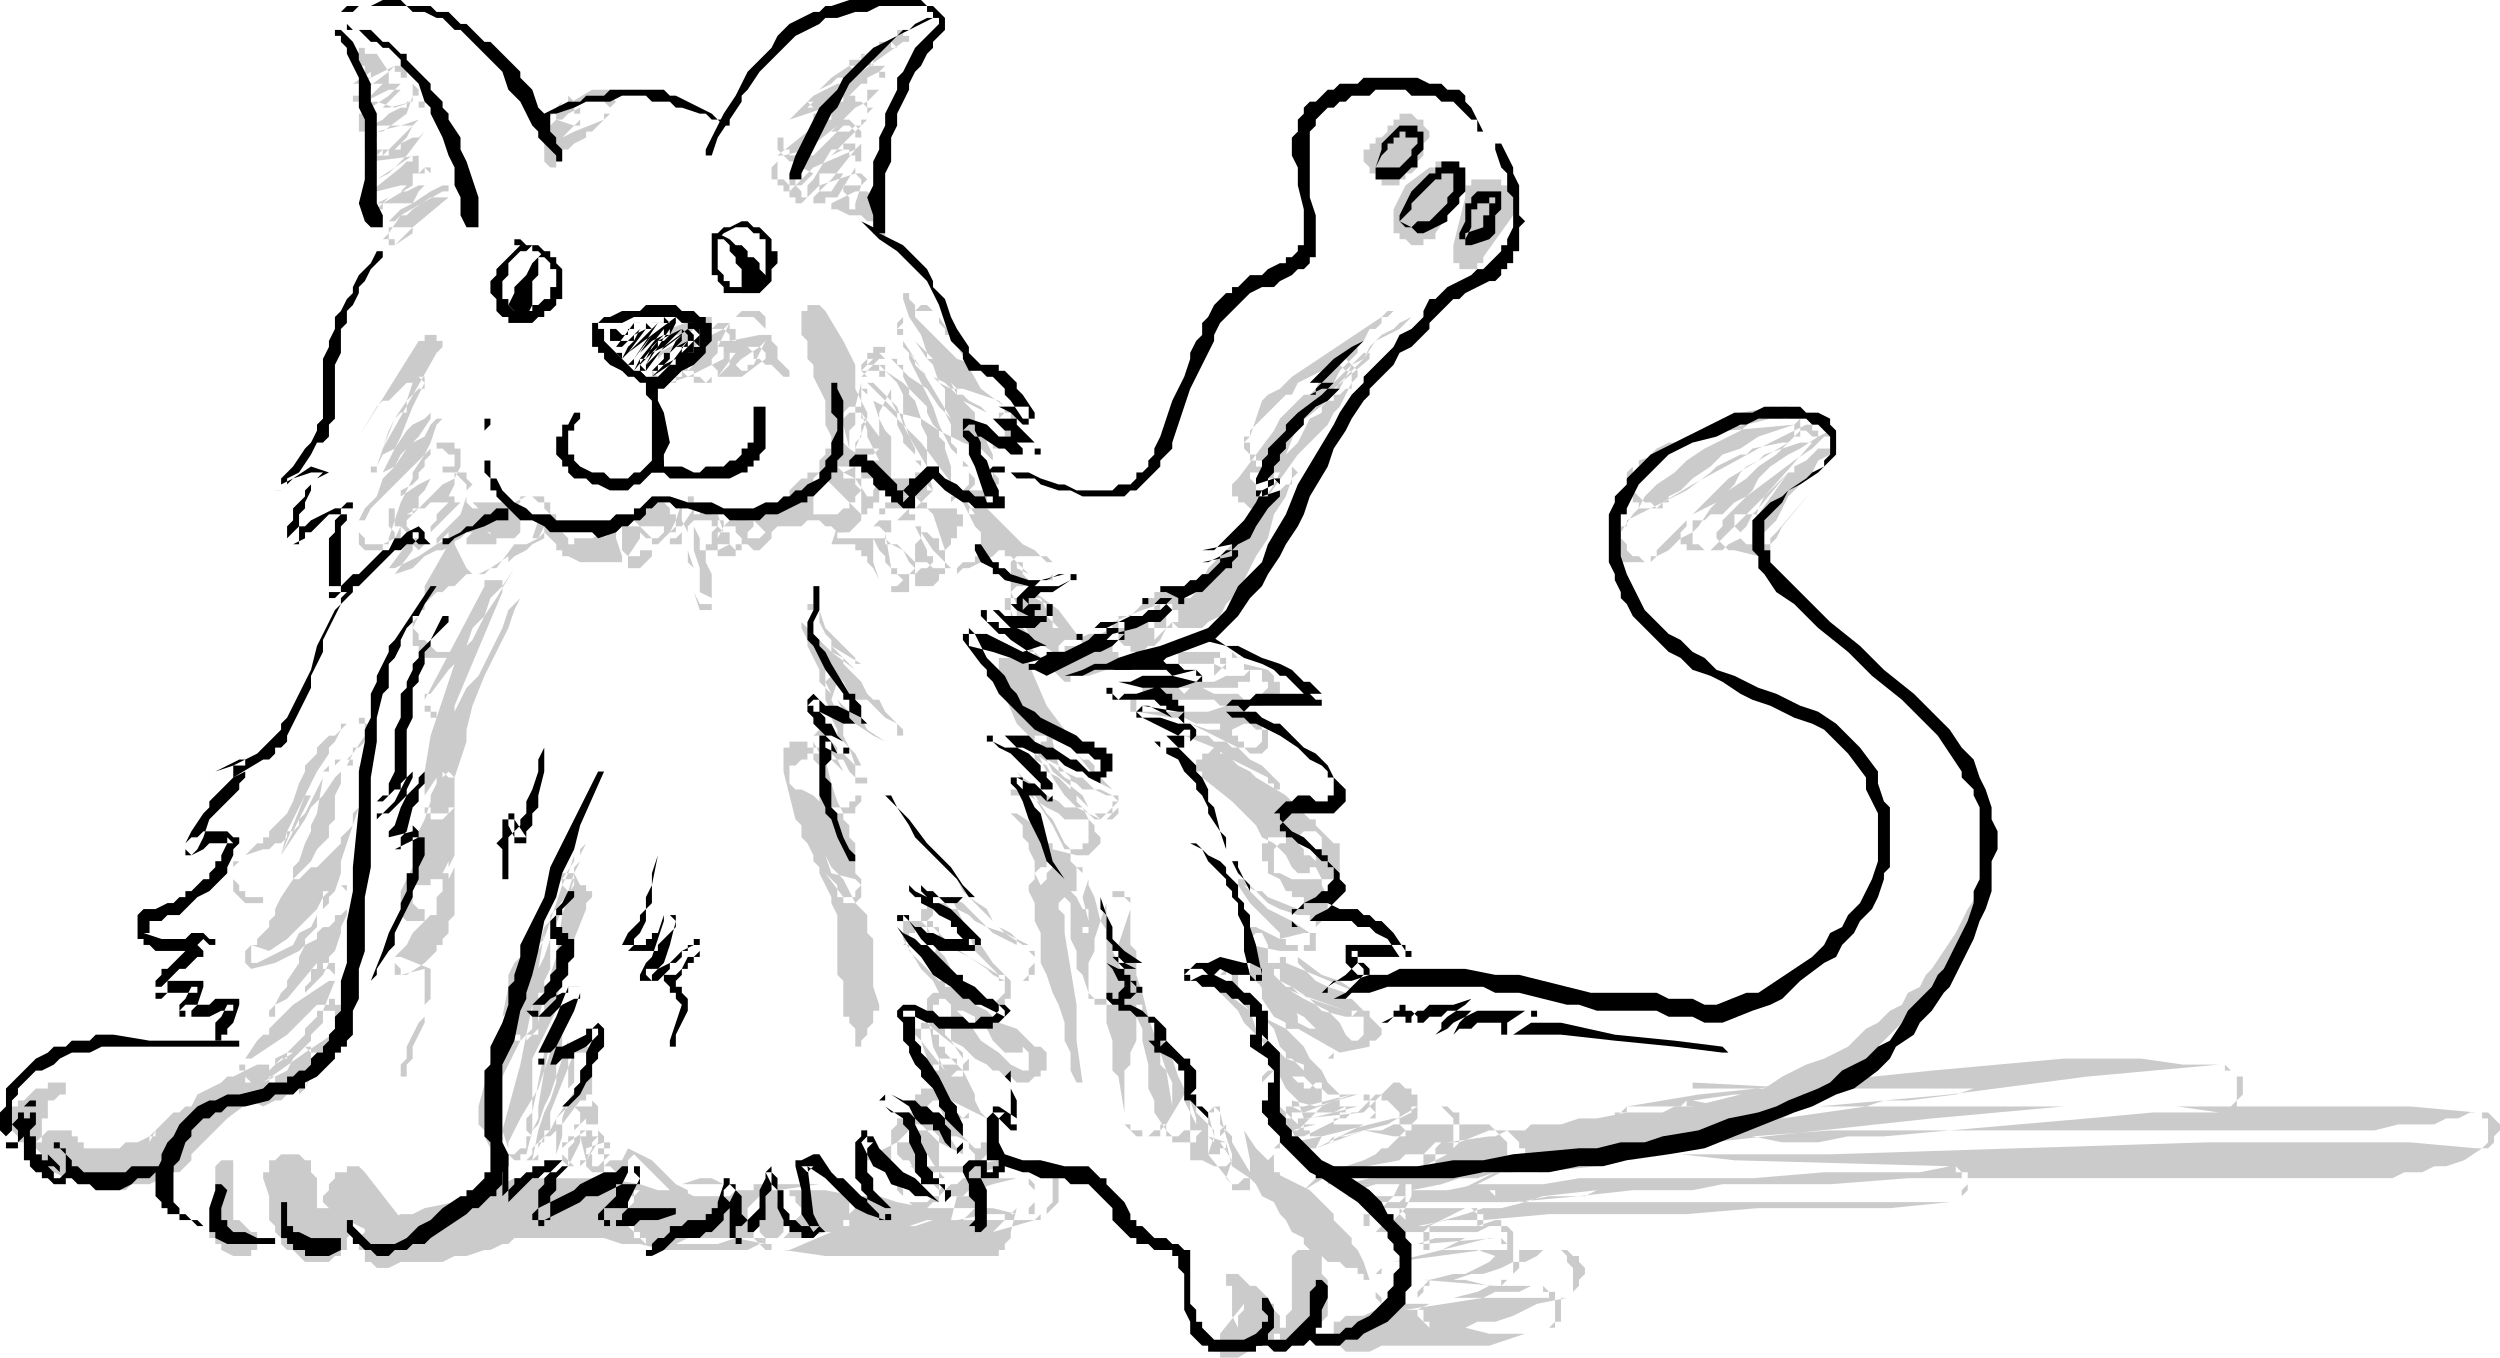 <svg xmlns="http://www.w3.org/2000/svg" width="267.52" height="145.28" fill-rule="evenodd" stroke-linecap="round" preserveAspectRatio="none" viewBox="0 0 418 227"><style>.brush1{fill:#000}.pen2{stroke:none}.brush2{fill:#cbcbcb}</style><path d="m151 7-7 5h-1v-1h-1l1-1h1V9h1l1-1h1l1-1h1l1 1v2h-1l-1 1-1 1-2 1v1h-1l-2 2h-1v1l-2 2-1 1-1-1h-1v-1l-1-1h1v-1l4-2h1l1-1 1-1v-1h1l1-1h1v1h1v1h1v1l-1 1v1l-1 1-1 1-2 1-1 1-1 1v1l-1 1-4 4h-4v-1h-1v-2h-1v-1l1-1 1-1 6-2h1l1-1h1l1-1h3v2h1l-1 1v1l-2 2-1 1-1 1v1l-2 1-5 5h-2l-1-1h-1v-4h1l4-1 5-4h1v-1h1l1 1 1 1v2l-1 1-4 5-3 3h-2v-1l-1-1v-1l-1-1v-1h1v-1l1 1 2 1 4-4 1-1h2v1h1v3h-1l-3 5h-2v-1h-1v-3h7l1 1-1 1-1 3v1h-1v-2l-1-1v-1h3v1h1l1 1v1l1 1v3l1 1v1h-1l-1-2v-1h-1l-1-1h-2l-2-1h-1v-1h-1v-2h1l2-3h2l1 1v2h-1l-4 2h-3v-1h-1v-2l1-1 3-5h3v1h1v1h1v1h-1v1l-6 2-2 2-1 1h-1v-1h-1v-5h1l2-2 4-4 1-1h2l1 1v1h1v2h-1l-7 3-3 3-1 1h-1v-1h-1v-1h-1v-2l1-1v-1l5-4 2-1 1-1 2-2 1-1 1-1h1v1h1l1 1v2h-1v1h-1l-1 1h-3l-4 4v1h-3l-1-1-1-1v-3l1-1 4-4 1-1 1-1 2-1 1-1h1l1-1 2-1h1v-1l1 1h1v2h1l-1 1v1h-2v1h-4l-2 3v1h-3v-2h-1l1-1v-1l1-1 1-1 1-1 3-2 1-1 2-1 1-1h1V7h2v1h1v2h-1l-1 1h-3l-1 1h-1l-1-1v-1h1l7-4V5h1v1h1v1h-1zM61 8v2-1h2l2 3v2h-1l-2 2v1h-2v-1h-1v-2h1l4-2 2-1h2v4h-1l-3 3h-2v-1l-1-1v-1h1v-1h7l1 1v1h-1l-1 3-4 3h-2v-1l-1-1v-2h1v-1h1l3 1 3-1h2v3h-1l-1 1-1 2-1 1-1 1h-1l-1 1v-1h-1v-1h-1v-2l1-1h8v1l-3 4-1 1-1 1-1 1-2 1h-1v-1h-1v-2h1l8-1v3h-1v2l-5 3h-2v-2h1l4-1h1l1-1 1-1 1-1h1v2l-1 1-1 1-1 2-2 1-1 1-1 1h-1v-1l-1-1h1v-1h5l3-2 2-1h1v2l-6 5-2 2-1 1v-1h-1v-2h4v1l-3 2h-1v-1h-1l1-1 2-3 7-4v-1 1h1v1h-3l-3 2-1 1h-1l-1 1h-3v-2l2-2 2-1 2-2 1-1h1v-1l1 1v1l-1 1h-1l-2 1h-1l-4 2v1h-1v-1h-1v-1l1-1 5-4 1-1h1v-1l-6 4h-2v-3h1l1-1 1-1h1l1-1 3-3h2v1l-1 1h-1l-2 1v1h-2v1h-2l-1-1h-1v-3h1v-1l2-1 1-1 2-1h1v-1h2v1h1v2h-1l-3 1-4 1v1h-1l-1-1h-1v-3h1v-1h1l3-2 2-2h2v3l-4 1h-4v-1h-1v-1l1-1 4-3 1-1v1h1v1h1v2h-3l-4 2h-2v-3l3-2v1h-1v1-3h-1v-1h-1v1h1V8h1zm32 11 1-2h1v-1l1 1h1v3l-1 1-2 2h-1v1h-1v-1h-1v-1h-1v-1l1-1 3-2 5-3h3v1l1 1-1 1v1l-1 1-1 1-1 1h-1v1l-2 1-1 1h-1v2h-1v1h-1l-1-1v-3l1-1v-2l1-1h1l1-1 2-1v-1l1-1h3v1l1 1v1h-1v1l-5 2-2 1h-4v-3h1l3-3h1l1 1v1h1v2h-1l-3-1v-1zm59 31 1 1v2l1 1 1 1 1 1 1 1 1 1 1 1 1 1 3 1 5 3h1v1l1 1v1l-1 1v1h-2v1h-1v-1h-1l-2-1-2-1-2-2-2-1-1-1h-1l-1-1-1-1v-1l-1-1-1-1v-1h-1v-3l1-1 1-1h1l1-1h1l1 1 1 1 2 3 5 9 4 3h1v1h1v4l-1 1-1 1h-4l-3-1-4-2-3-2-4-1-4-4-1-1v-3l1-1 1-1h1v-1h3v1h1v1l3 6 1 2 1 3 2 4 3 3v1l1 1v1l-1 1v1h-2l-1 1v-1h-2v-1h-1l-1-1v-1l-1-1v-1l-1-1v-2l-1-2-1-3v-4l-1-2-1-1-1-1v-1h-1v-3l1-1 1-1h1v-1h1v1h1l1 1 2 3 4 4 1 2 2 2 1 1v2l1 1 1 1v1l1 2v3l1 1v1h-1v2h-1v1h-3v-1h-1l-1-1-6-8-2-2-2-2-2-2-2-1-1-1v-1h-1v-2l1-1 1-1 1-1h3v1h1v2l1 2v1l1 1 1 3v1l1 2v9l-1 1h-3l-1-1-1-1-1-1v-1l-1-1v-1l-1-2-1-2v-1l-1-3v-6h1v-1h2v1h2v2l-2 4v6l-1 1h-1v1l-1-1h-1v-1h-1l-1-4v-1l1-1h2v1h1l-2 5v3h-3v-1h-1v-4l-1-2v-4l-2-4v-2l-1-1v-3l-1-1v-4h1v-1h2l1 1 3 5 1 2 1 2v4l2 4v1l-1 1v2l-1 1v3h-1v1h-2l-1-1v-1l1-2 1-5 1-1h2v1l3 4v2h-5v-3l1-1v-3l1-4v-2h1v-1h2v1h1v1h1v4l1 2v2l1 2v1l1 1 1 1v1h1v2h-1v1h-4v-7l-1-1-1-2-1-3-1-1-1-1v-4l1-1h1l1-1 1 1h1l1 1 2 2 3 2 2 3 2 2 7 7v4h-1v1h-5v-1h-1v-3l-1-3v-1l-1-1v-1l-1-1-1-2v-1l-1-1-1-1-1-1-1-1-3-2-1-1v-3l1-1 1-1h3l1 1 1 1 1 1v1h1v1l1 3 1 1v4l1 2v3l1 1v1l1 1v1h1v3l-1 1-1 1h-3v-1h-1l-1-4-3-5-1-2-1-3-4-4h-1v-1l-1-1 1-1v-2h1v-1h5v1h1l3 4h1l2 1 1 1h2l3 1 3 1 1 1v1h1v1l-1 1v2h-1v1h-1v1h-3v-1l-4-4-6-10-2-3h-1v-2l1-1v-1l1-1h4l1 1v1l1 1v1h1v1l1 1 1 1 1 1h1v1h1l1 1 1 1 2 1 1 1v1h1v1l-1 1v1h-1l-1 1h-1v-1h-1l-1-1-2-1-1-1h-1v-1l-1-1-1-1-1-1-1-1v-1l-1-1-1-3-2-3-1-3v-1h1v1zm-40 5 5-2h2v2l-1 1-1 2-1 2v1l-1 1h-1v1h-1v1h-2l-1-1-1-1v-2h1l1-1h1l1-1 2-1 1-1h1l1-1h1l1-1h2v1h1v4l-3 4h-1l-1 1-1-1h-1v-1h-1v-4h1l3-2 2-1 2-2 1-1h3l1 1v4l-1 2-1 2h-1v1h-1l-1-1h-1v-1h-1v-2h-1v-1h2l5-1h2v1l1 1v2l1 1 1 1v1h-1l-1-1-1-1h-1l-1-1h-1v-1l-1-1h2l1 1v1l-4 3h-4v-1l-1-1v-1l1-1v-1l1-2 1-2 1-1h3l1 1 1 1v2l-1 1-3 2-1 1h-1l-1 1-1 1h-1v1h-3v-1h-1l-1-1v-2l1-1v-1l3-3h3l1 1v1h1v2h-1v1h-1l-2 1-2 1-2 1-3 1h-2v-1h-1v-3h1v-1l2-1 2-1v-1h1l1-1 1-1h1v2h-6v-1z" class="pen2 brush2"/><path d="m145 83-2-3v-1h-1 1v-1h2v1h2v5h-1v1h-1v1h-1l-1-1-1-1-1-1-1-1-1-1-1-1v-1h1v-1h5v9l-1 1-1 1h-2l-1-1h-1l-1-1h-2l-1 1h-4l-1 1v1l-1 1-1 1h-1l-1-1h-1v1h-1v1h-3v-4h2v2l-2 1h-3v-2l-1-2v-1h4v1l-1 1v2h-1v3l1 2v6h-2l-1-3v-4l-1-3v-3l-1-2v-3h2v1l-2 3v3h-2v-2h1v-1h1-1l-1 1h-1l-1 1h-2l-1-1h-1v-1h5v1h1l-1 1-1 1h-1v2l-1 1-1 1h-2v-1h-1v-1l-1-3v-1l1-1h2v1h1v1l-2 3v1h-8l-2-1h-1v-1h-1v-1l-1-1-1-1v-1l-1 2h-1l1-3 1 1 1 1h2l1 1h1v1h1-2v-1h4l2-1h2-1l-1 1 2-3h3l1 1 2 2v2h-2v1h-2l-1-1v-4l1-1 1-1 1-1 1-1h3l1 1v1h1v2h1v1l-1 1h-1v-1l1-2 1-3h1v-1h1v9l1 3v4l2 1v1h-2l-1-2v-4l-1-1v-6l1-1v-1h1v-1h2v1h1l1 3-1-1h-1v-1h-1 3v1h2v1l1 1v1h-1v1l-1-1h-2v-1l1-2 1-1h1v-1h2v1h1l2 2-1 1h-2v-1l1-1v-1h1v-1h1l1-1h1v-1h1l1-1v-1l1-1 1-1h1v-1h4v-1h1l1 1 2 1v1l1 1-1 1v1h-1v1h-1l-1 1h-4v-6l1-1v-2l1-1v-1h1v-1h2l1 1 3 2 1 1 1 1v1h-6v-1h-1 1l2-1h1v-1h4v2l-2 3v1h-1zm-54 73-1 6h-1v-2l1-1 1-2 2-6 1-3 1-2 1-3v-1l1-1v-1h1v1l-1 2v1l-1 2v1l-1 3-1 3-1 7-1 3v2l-1 1-1 5v1l-1 1h-1v1h-1v-1h-2v-1h-1v-2l1-1v-1l1-3 2-4 2-5v-2l1-3 3-5h2l1 2h1v1h1v1l-1 1v1l-2 5v2l-1 1-1 2v2l-1 3v2l-1 2v3l-1 2-2 10-1 1v2l1 1h-1v2h-1l-1 1h-2l-1-1h-1v-6l1-2v-2l1-2 1-2 1-2 1-2 2-2v-5h1v-1h1l1 1h1v2l-1 2v3l-1 5-1 6v2l-1 2-1 4h-1v1h-1l-1-1v-1h-1 1v-1l2-4 3-5 2-6 2-5 1-1v14l-1 3v3l-1 3v1l-1 1v1l-1 1h-1l-1-1-1-1v-1l1-1v-1l1-1 1-1v-1h1v-3l4-10 1-1h2v11l-1 1v3h-1v1l-1 2-1 2h-1v1h-3l-1-1v-1h-1l1-1v-2h1v-1h1l1-1v-1h1l3-4h1v-1h1v1l1 1v5l-1 1v1l-1 2h-1v1h-1l-1-1-1-1v-2h1l3-2v-1h2v1l1 1v4h-2v-1h-1v-1l3-1h1v4h-1v-1h-1v-1h2v1h2l1-2 4 2 1 1 1 1 1 1 1 1 2 1v1h1v4h-1l-1-2-1-2-1-1-2-2-1-1-1-1-1-1-1-1-1 1v1l-1 1h-1l-1-1v-1l-1 1v1h-1v-1h-1v-1h1v-2h2v1l-2 2v1h-1l-1-1v-1l-1-4v-1h2v1h1v1l-2 3-1 1h-2l-1-1v-2l1-1v-1h1v-2h1v-2l-1-1h3v1l-3 3v2l-1 1v3h-1l-1 1h-1l-1-1h-1v-3l1-2 1-1 1-2 1-1 1-1v-3l1-1v-5h3v2l-6 9v8l-1 1-1 1h-1l-1-1-1-1v-1h1l1-5 1-3 1-2 1-3v-3l1-3v-4h1v3l-1 3-2 6-1 2-1 3-1 1v2l-1 1v1l-1 1h-2v-2l-1-3 3-11 2-10v-1h4v2l-2 4-1 2-1 2v14l-1 1v1l-1 1h-3v-1h-1v-1h-1l-1-2v-1l-1-1v-3l3-11 1-3 1-2 1-2 1-2 1-2 1-3 1-2 1-1v-2l1-1v-1l1-1 1-1 1-1v-1l-1-1v-1h2v1l-3 4v3l-1 1v6l-1 2v5l-1 1v3h-1l-1 1h-2v-1h-1v-1h-1v-2l1-5v-2l1-2 1-1v-2l2-3 2-3 3-5 2-3v-2l1-1v-1h1v1l-1 1v2l-1 1v1l-1 3-1 3-2 5-1 3-1 2h-1l2-7v1zm-39-23-5 10h-1 1l1-4 1-2 3-6 1-2 2-3v-1l1-1 1-2 1-1 1-1h1v1h1v3l-1 1h-1v1l-1 1v1l-1 1v2l-1 2v4l-1 1v2l-2 2-1 2-1 1-1 1-1 1h-1l-1 1-2 2h-4v-1h-1v-1l-1-1v-3h1v-1h1l3-1h1l1-1h1l1-1v-1h1l1-1v-1l1-1 1-2 1-2 1-2v-1h1v-1h1v-1h3v1h1l1 1v3l-2 6-2 6v2l-1 3-1 1v1l-1 1-1 1-1 2-2 1-1 2-2 1-4 2h-1v-3l3 1 3-2 1-1 2-2 1-1 1-1 1-2 1-1v-1h3v5l-1 2v1l-1 3-1 1v1l-1 2-1 1-1 1-1 1-1 1-1 1-1 1v1h-2v-2l2-1 5-6h3v3l-2 5v2l-1 1-1 1v1l-1 1-2 2-1 2-4 2h-2l-1-1v-1h-1v-1h1v-1h1l6-4 5-5h2v-1h1v1h1v1h1v2h-1l-1 4v1l-1 1-1 1v1l-2 1-1 2h-1v1h-3l-1-1-1-1v-3h1l3-2v-1h3v1h1v2l-1 1v1l-1 1-1 1-1 1h-1l-1 1h-1l-2 1-2-1-4 3-1 1-1 1-1 1-2 2-1 1v1l-1 1-1 1h-1l-1 1h-1l-2 1h-3l-1 1h-5l-1-1h-2l-1-1h-1l-2-1-1-1v-1H7v-1l-1-1v-1h1v-1l1-1h4v1h1v1h1v1h6l1-1h2l2-1 1-1v1h-1v1l1-2 1-1 1-1 1-1h1l1-1h1l1-2 2-1 2-1 1-1h1l4-2h3l1-1h1v-1h1v-1h2l1 1v1h1v1h-1v1l-1 3-1 1h-3v-1h-1v-2h-1v-1l1-1v-1l2-1 1-1 1-1 1-1v-1l1-1 1-1v-1h3v1h1v2l-6 4-7 5h-3v-4l2-3 1-1h1v-1l1-1 1-1h1v-1l1-1 1-1 1-1v-1l1-1v-2h1v-1h1v1h1l1 1v1h-1l-6 4-2 2h-2v-1l1-1 1-2 1-1v-1l2-3v-1l1-2v-1l2-2v-2l1-1v-3h1v-1h2l1 1v3l-1 1h-1v1l-1 1h-1l-1 1v1l-2 1-1 1-2 1-2 1-4 1-1-1v-2l1-1h1v-1l1-1 1-1v-1l1-1v-1l1-2 2-3v-2l1-1 1-3 1-2v-1l1-2 1-6v-1l1-1h1l1-1h1v1h2v1h1v3l-1 2v1l-1 1v2l-1 1-1 1v1l-1 1-1 1-1 1-1 1h-1l-1 1-1 1h-2l-1 1-2 2h-1v1h-3l-1-1-1-1v-4l1-1v-1h1l2-2h1v-1h1v-1l3-3 1-2 1-3 1-2v-1l1-1 1-1v-1l1-1 1-1h1l1-1v-1h1l1-1h2v1h1v2h-1l-2 3-1 2-2 2-2 3-2 2-1 2-2 3-2 3h-1 1l4-10h1v-1 1zm17-41-3 4h-1v-1h1l2-1 2-1 3-2 2-1h1v1l-2 1h-1l-2 1-2 2-3 1h-1v-1l3-4h1v1z" class="pen2 brush2"/><path d="m80 88 3 2v1h-5v-1l4-4 2-1 1-1h1l2-1h3v1h1v2h1v1h-1v2h-1v1l-2 1-1 1-2 1-1 1-1 1-2 2-3 5v2l-1 1v2h-1v1l-1 1h-3l-1-1-1-1h-1v-1l-1-1v-1l1-1v-1h1v-1l1-1 1-1h1l1-1h1l1-1 1-1h2l2-1 3-2v1l-1 1-1 1-1 1v1l-1 1v1l-1 2-1 2v1l-1 1v1l-1 1v1h-1l-1 1h-4v-1h-1v-1h-1v-3l1-2v-2l1-1v-2l4-7 2-1 1-1h1v-1h1l1-1 3-1 3-2v-1h2l1 1h1v1l1 1v2l-1 1-1 1-2 1h-2l-3 4h-1l-1 1h-2l-1-1-2-4h-1v-3h1v-1h4v1z" class="pen2 brush2"/><path d="m84 99-8 19v1h-1v1h-2v-1h-1v-1h-1v-2h1l3-4 1-1 1-2 2-2 1-2 1-2 2-3 3-5h1v-1l1 1h1v3l-2 2-1 2-1 3-1 2-3 6-2 5-1 4v2l-2 6v5h-1v1h-3v-1h-1v-2l2-3h1l1-1 1 1v13l-1 2v2l-1 2-1 3v1h-2v-1h-1l-1-1v-2h-1v-1h4v-1h2v-1h1v-4h1v11l-1 1v2l-1 1v1h-1v1l-2 2-3 2h-1v-1l-1-1v-1h1l5 2v5l-1 1v3l-2 4v2l-1 1v2h-1v-2l1-1v-2l1-2 1-2 1-1v-8l-4 1h-1v-3l2-2 1-2 1-1 2-2 1-1v-2l1-1v-3l1-2v-2h1v3l-2 4-1 3-1 1h-1v1h-3l-1-1v-4l1-2 1-2v-3l1-2v-1l1-2 1-3v-1l1-2v-1h1v-1l1 1h1v5l-1 1-1 1h-2v-1h-1v-7l1-6 1-3 1-3 1-3 1-3 1-2 1-1 1-3 2-2 1-3 2-2 2-3h1v-1l1 1h1v3l-4 4-1 3-1 2-2 4-1 2-2 2-1 2-1 2h-1v1h-3v-1h-1v-2l10-19v-1h3v2zm55 9 5 3v1h-1l-1-1-1-1-2-1-1-1-1-1-1-1-1-1-1-1v-2h3v2l1 2 1 1v1l2 2v1l1 1 2 2 1 2 1 1h1l1 2 2 2v3h-2l-3-2-1-2-2-1-1-1-1-1-1-1-1-2 1-1h1v1l-1 3 1 2v1l1 1v2l1 2 1 1 1 2 1 1v2h-1l-1-1-2-1-1-1-1-1h-1l-1-1-1-2v-1h2l1 1v2l1 1h1l1 2 1 1 1 1v3l-1 1v1h-4v-1h-1v-1h-1l-1-1-2-1h-1l-1-1v-3h1l1-1h1v-1h3v1l1 4 1 3 1 2v1l1 1v2l1 1v5l1 1v3l-1 1h-2v-1l-3-4-2-2v-1h2l1 2 2 2 1 2 1 2 1 1 1 1v3l1 1v8l1 3v1h-1v2l-1 1v1l-1 1v1h-1v-3l-1-1v-1h-1v-6l-1-1v-10l-1-2v-1l-1-2-1-2v-1l-1-1v-1h2l1 3 4 1 1 1-1 1v1h-3v-2l-1-1-1-1-1-1-1-1v-1l-1-2-1-1v-2l-1-1-1-4-1-4v-4h1v-1h3v1h2l1 1 1 1h1l1 2 2 1v1h1v2h-1v1h-1v1h-4v-1h-1v-6l-1-1v-4l1-1 1 1 2 2v1h1l1 1 1 1h1l1 1v1h-1v1-1h-1v-2l-1-3-2-2v-1l-1-2v-1l-1-2v-5h1l1 1 1 1 1 2 1 1h2l2 2 1 1 2 1 1 1v1h-1v1h-2l-2-1-3-2-2-2-1-2-2-2-1-1v-2l-1-2-1-2v-1l-1-2v-3h1v-1h1v1h1l1 3 1 1 1 1 1 1 1 1 1 1v1h1v1h-1l-4-3v-1zm31 50-4-2-2-2-3-3-2-1-1-1v-2h2l1 2 1 1 2 2 1 1 2 2 1 1 4 2v1h1v4h-1v1h-4l-2-1-1-1-3-2-3-2-3-2h-1v-2l1-1v-1h3l1 1 1 1 1 2 1 1 1 1 2 3 2 2 1 1v3h-1v1h-3l-6-3h-1v-1h-1l-1-1-1-1-1-1-1-1-1-1v-1h-1l1-1v-1h1v-1h4v1l-1 5 1 1 1 1 1 1 1 1 1 1 1 1 1 1 2 1 2 2 3 1 2 2 1 1h1l1 1v3h-1v1h-1l-1 1h-2l-1-1h-1l-1-1h-1l-1-1-2-1-2-2-2-1-1-1v-1l-1-1h-1v-1h-1v-1h1v-1h1v-1h1l1 1v6l2 3h1v2h-1v1h-2v-1h-1l-4-5v-2h2v1h1v2h1v1l1 1 1 1 2 2 1 1 1 1v3l-1 1h-1v1h-2v-1h-1l-1-1-2-3v-3h1v-1h4v1l1 2 1 2v1l1 2 1 1 1 1v5h-1l-1 1h-1v-1h-2l-2-1-2-1-1-1-2-2h-1v-1l1-1 1-1 1-1h3v3h1v2l1 1 1 1 1 1v2h1v3l-1 1v1h-1l-1 1h-3v-1h-1l-1-1h-1v-1h-1l-1-1-1-2h-1l-1-1v-2l1-1 1-1h4l1 1v7h1v2l-1 1v1h-1l-1 1h-2l-1-1-1-1-1-1v-2h-1v-3h-5v-1h2l2-1 2-1h3l1 1 1 1 2 3 1 1v1l-1 1v1h-1l-1 1h-3l-1-1v-1l-1-2v-1l-1-1v-6l1-1v-1h1v-1h4v1h1v1l1 1 2 1h1l2 1v1l1 1v2l-1 1v1h-1l-1 1h-1l-1 1h-1v-1h-1l-1-1-1-1v-3l-1-1v-9h1v-1h3v1h1l1 1 2 1 4 2v1h1v1l-1 1v1h-1v1h-1v1h-2v-1h-1l-2-3v-2l-1-2v-2l-1-2v-3h1v-1h3v1h1v1l3 3v3l-1 1h-1l-1 1-1-1h-1v-1h-1v-1l-1-1-1-2v-1l-1-3-1-3-1-1v-1h1v-1h1l1 1 5 4v1h1l-1 1v1h-1l-1 1v-1h-1l-2-4-1-6v-2l1-1h1l1 1 2 2h1l2 1v1h1l1 1 1 2 1 1 1 1h3v-1l1 1v3h-1l-2-1-2-2-3-2-2-3-1-1-1-1-1-1-1-1-1-1-1-2-1-1-1-1-3-5v-3h5v1l1 1 2 2 1 1 2 1 5 3h1v3l-1 1-1 1h-1l-1-1-3-3-2-2-1-2-1-1-1-2-1-2-1-1v-2h1v-1h3l1 1h1l2 1 1 1 2 1 3 1 3 2h1v1l1 1v1l-1 1v1l-1 1h-4v-1l-1-1-1-1-1-1-1-1-1-3-2-4-1-2-1-1v-2h2l2 3 3 2 1 2 1 1 2 1 1 1v1zM73 59l-9 16-1 1h-2l-1-1v-2l3-5 1-1h1l1-1 2-2h1v-1h2v1l-2 4-2 5-3 6h-1v-1l1-2 2-1 2-3 1-1 2-1 1-1 1-1h2v1l-1 1-1 1-1 3-1 2-2 3v1l-1 2-1 2-1 3-1 3v1h-4v-1l-1-1v-2h1l1-2 1-1 3-3 2-2 1-1 2-2 1-1h1v-1h3v1h1v3l-1 2v1l-1 2v1l-1 1-1 1v1l-1 1v1h-1l-1 1h-1v-1h-1l-1-1h-1v-4l1-1 3-2 2-1 1-1h1v-1h3v1h1v1l1 1-1 1v1l-1 3-1 1-1 1-2 2v1h-2l-1-1h-1v-1l-1-1v-2h1v-1h2l1-1h3v-1h1v1h3l1 1h-1l-1-1h-1 7l1 1h1v1h1v3l-1 1h-4v-1h-7l-1 1-1 1h-2l-1 1-1-1h-1v-1h-1v-2l1-1v-1l2-1v-2l1-1 1-2 1-1h3l1 1 1 1v3h-1l-2 2-1 1-1 1-1 1h-1l-1 1h-4v-1l-1-1v-3h1v-1l1-1v-1l2-1 1-1v-1l1-1v-1l1-1v-1h2l1 1h1v2h1v1h-1v1l-2 1-1 1-2 2-1 1-3 3-1 2-2 1v1h-3l-1-1v-4l1-2 1-1 1-1 1-3 2-2 2-3 2-2 2-3v-1l1-1h2v1l-1 1h-1l-1 1-1 2-2 1-2 2-1 2-2 1h-2v-1h1l1-3 1-3 1-2 2-3 1-3v-1h1l1 1v1h-1l-1 1-1 1v2h-1l-1 1-2 5-1 1h-2l-1-1v-2l10-16h1v-1h2v1h1v1l-1 1zm156 1-6 5v-1l1-2 1-1 2-2v-1l1-1 1-2h1l1-1v-1l1-1h1l1-1h2v2l-2 1-1 1-2 1-1 1-2 3-2 2-2 2-2 3-5 4-2 5v1h-5v-1h-1v-2h-1l1-1v-1l2-2 1-1 2-2 1-1h1l1-2 2-1 2-1 1-1h1l1-1h1l1 1 1 1v1l-1 1-2 4-1 1-1 2-2 2-3 3-5 7-1 1v-1h-1v-2l-1-1v-1h3v1h1v-1h1v-1h2l1 1-1 1-1 3-2 3-1 4-2 3-2 4-1 1-1 2-1 1-1 2-2 1-1 1h-4l-1-1h-1 1l1-1v1h-1l-1 1-1 2-1 1-1 1-1 1h-4v-1h-1v-1h-1v-3h1v-1l5-2 3-1h2v1h1v1l-1 1v1h-1l-1 1-1 1v1h-1l-1 1h-1l-1 1h-1l-1 1-2 1-3 1h-3v1h-1l-1-1-1-1v-3l-3-2-4-4v-3h1l1-1h2v1h1l1 2v1l1 1v1h1v1h1v1l-1 1v1h-2v1h-1l-1-1-1-1v-2l-1-2-1-1v-2l-1-2v-5l1-1h5l1 1v2l-1 1h-1l-2-1-1-1-1-1-1-1h-1v-1h-1l-1 1-2 1-2 1h-1l-1 1v-1h-1l-1-1-2-2-2-3-1-1v-3l1-1 1-1 1-1h4v1h1v1l2 4 1 1v4h-1v1h-2l-1 1h-4l-1-1h-2l-1-1-1-1-1-1h-1l-1-1v-1h1v-2h1l1-1 1-1h3l1 1 2 6v4h-1v1l-1 1h-4v-1h-1l-1-1h-1v-1l-1-1v-1l-1-1-1-2v-2h1v-1h6v1l1 1v1l-1 1v7h-1v1h-3v-1h-1l-1-1-1-2-1-1v-1h-1v-1h-1v-1h-4l1-3 1 1h-1v1h8v1h1l2 1 1 2 1 1-1 1v1h-1l-1 1h-2l-1-1-1-3v-6l1-1v-1h1v-1h4v1h1v2h1v1h1l1 1h1v3h-1v1l-1 1h-1l-1 1h-3v-1h-1l-1-6-1-1v-3h1v-1h1v-1h4l1 1h1v1h5v1h1v2h-1v2h-1v1l-1 1h-1v1h-2v-1l-2-4v-5h1v-1h5l1 1h1l2 3h-1v-1h3l1 1 1 1 2 2 1 1 1 1 2 1 1 1 1 1h1v3h-2l-4-2v-1h1v2l1 1v2l1 1 2 1 1 2v1l1 1v1h1v3h-1v1h-4v-1h-1v-1l-1-2-1-1-1-3h-1v-2h1v-1l1-1h2v1h1l4 3 3 4 2 3h-1l-1-1h-2v-1h2l2-1h2l2-1h2l1-1h2v-1l1-1h1v-1h1v1h1v3h-4 1v-1h1v4l-1 1v1h-1l-1-1h-1v-1h-1l-1-1v-4h2l1-1 1-1 1-1h1v-1h7l-1 1h-2v-1h2l1-1 1-1 1-2 1-1 1-1 3-3 2-3 2-3 2-3 1-2v-1h2v3h-1l-1 1-1 1v1l-1 1h-3l-1-1h-1v-1h-1v-2l1-1 6-8 1-2 1-1 2-2 1-1h1l1-1 1-2 1-1v-1h2l1 1h1v3h-1l-1 1h-1v1h-1l-1 1v1l-2 1-1 2-1 2-1 1-1 1v1h-1l-1 1h-3v-1h-1v-1l-1-1v-2h1l2-6 1-1 2-1 1-1 1-1 3-2 3-2 3-2 3-2 3-2h1l1-1 1-1h2v2l-2 2-2 1-2 1-1 1-1 2-2 1-1 2-1 2h-1v-1l5-5h1v1zm-14 101 12 5h1v3h-2v1-1h-1l-3-1-3-1-2-1-1-1h-2v-4h1v-1h2v1l2 2 1 1 2 1 3 1v1h1l1 1 1 1h1v1l1 1 1 1v1l-1 1h-1v1l-5 1-7-4h-2l-2-1-4-2-2-2v-1l-1-1h1v-2h1l1-1h1v1h1l2 5 1 1 1 1h1l1 1 2 1h1l1 1h1v1h1v3h-1v1h-1v1h-3v-1l-3-1-1-1-2-2-2-1-2-2-1-2-1-1-1-1-1-1v-3l1-1 1-1h2v1h1l3 5 1 2 2 2v1l1 1 2 2 1 2 2 2 1 2 2 2v2h1v1h-1v1h-1v1h-6l-1-1-1-1-1-1-2-1v-1h-1v-3l1-1h3l1 1h2l1 1 1 1h1l1 1h5l1 1h-1v1l-8 2-2 2h-1l-1-1v-3h1v-1l4 1 7-2h2v1h1v3h-1v1h-1l-8 4 1-2 1-1-1 1h-2v-1h-1v-1h-1v-1h1l10-1 4-4 1-1h1l1 1h1v1h1v4l-1 1v1h-1l-1 1-1 1-1 1h-1l-1 1-2 1-6 2-2 1-1 1-1 1h-2v-1h-1l-1-1v-1h-1v-4l1-1h2l5-1 12-3h1l2-1v-1h6l1 1h1v5l-1 1h-1v1l-6 3-9 3h-2l-1-1h-1l-1-1v-1l-1-1v-3h1v-1h1v-1h2l3-1h3l2-1h16l1 1h2l1 1 1 1v1h1v1l-1 1v1h-1v1h-2l-6 3h-3l-1-1h-1l-1-1v-1h-1v-3l1-1 1-1h2l7-1h1l2-1h3l1-1h5l3-1h3l5-1h6l2-1h3l4-1 4-1 4-1 3-2 4-2 3-1 4-2 3-3 2-1 1-1 1-1 2-1 1-2 2-1 1-2 1-1 2-3 2-3 1-2 1-2 2-3v-1 3l-1 2-2 4-2 3-2 4-2 3-3 3-3 3-3 3-3 3-3 3-3 2-2 1-2 1-4 2-4 1-2 1h-2l-4 1-5 1-6 1-5 1-6 1h-11l-1 1-6 3h-2l-1-1-1-1v-5l1-1h3l5-2h1l1 1 1 1v4h-1v1h-4l-1-1h-5l-2 1h-1l-4 1h-2l-3 1h-2l-1 1h-2v-1h-2v-1h-1v-5h1v-1l1-1h1l8-2 5-3h4l1 1 1 1v5h-1v1h-7l-1 1-11 2-5 3h-4v-1h-1v-1h-1v-3l1-1v-1h1v-1h1l1-1h2l4-2 2-1h1l1-1h1l1-1 1-1 1-1h1v1h1l1 1 1 1v2l1 1v1h-2l-5-1-8 3h-2l-1-1-1-2-1-1v-1h1v-1h2l8-3h2v1h1v1l1 1-1 1v1h-9l-4 1h-1v-1h-1v-3h4l8-2h1l1 1h-1v1h-2l-2 1h-5l-2-1h-2l-1-1h-1v-1h-1v-2l1-1 1-1h2l2 2h1v1h1l1-1h1v4l-1 1-1 1h-1l-1-3-2-2-1-2-1-2-2-4-1-2-1-3-4-3h-1v-3h1v-1h4v1l1 1 1 1v1l2 1 1 1 2 1 2 1 3 3h1v1h1v2l-1 1v1h-1v1h-3l-1-1-1-1h-1v-1l-1-1-1-3-1-1-1-1-4-4h-1v-3h1l1-1h1l1 1 3 1 5 3 2 1 1 1 4 1h3v3l-1 1h-1l-1-1-1-2-1-1-1-1-2-1-1-1-3-2-2-1h-1v-3h1v-1h3l4 3 3 1 3 2h1v3h-1l-1 1v-1h-1l-11-4h-1v-3h1v-1h1z" class="pen2 brush2"/><path d="m178 146 1 1v2l1 1 1 2h1v3h-1v1h-2v-1h-1v-10h3v1h1v2l1 2 1 4 2 3v2l1 2 1 3v2h-1v1h-5v-6l1-2v-2l2-6v-1h1v-1h2v1h1v8l1 1v4l1 3 1 4 1 3 1 3 1 3 1 6v3h-1l-1 1h-1l-1 1h-1v-1h-2v-1h-1v-9l1-1v-2l1-2v-6h2v1h1v2l1 1v1l1 2 1 2 1 3 1 2 1 2 1 3v2h-2l-1 1h-1l-1-1h-1v-1h1l3-5 1 1 1 1v1l1 1 1 1 1 1v2h1-1l-1-1 3 1v1h-1v1h-2l1-3-1-4h1v-1l1 1v2l1 1 1 1v1l3 5v1h-1l-1 1h-1l-1-1 1-3-2-3v-2l1-1h3v1l2 3 2 2 1 1v1l2 1 2 1 2 1 1 1 1 1 1 1 1 1v1l1 1 1 1 1 1v1l1 1 1 2 1 3h-1v-1h-1v-1h-2l-1-1h-2l-1-1h-2v-1l-1-1v-1l-2-1-1-2-1-1-1-2-2-1-1-2-1-1-3-2-1-4h-1v-1l1-1v-1h3v1l1 5v5h-3v-1l-4-5v-7l1-1h1v1l1 4 1 3v1l-1 1h-2l-2-1h-2v-10h-1l2 4v1h1l-1 1v1h-4v-1h-1v-1l-2-3v-2l-1-2v-4l-1-4v-2l-1-2v-1h1v-1h1v1h1v5l1 2v2l1 1 1 2v7h-1v1h-1v1h-4l-1-1-1-1v-2l-1-6-1-1v-5l-1-3v-21h3l1 1v1l-2 6v2l1 1v6h-1v1h-4v-1l-1-1-1-3-1-1v-3l-1-2v-6l-1-1v-4h1l1-1 1 1h1v1l-1 3 1 4v2h-3v-1h-1v-7l-1-1v-1h1zm110-75 12-2h1v1l-1 1-3 1-3 1-3 2-3 1-2 2-3 2-2 2-2 1v1h-1l-1 1-1-1h-1l-1-1-1-1v-4h1v-1l3-1 2-1 4-2 8-4 6-1h2l1 1 1 1v3h-1v1h-1l-5 3-5 3-2 2-2 2-2 2-2 2-2 2-2 2v1h-1v1h-1l-1-1h-1l-1-1v-1l-1-1v-2h1v-1l6-3 5-3 11-6 6-3 2-1h1v1h1v1h-1v1l-8 9-4 4-5 5h-1l-1-1h-1v-4h2l1-1h2l1-1 1-1 2-1 1-1 1-2 1-1 1-1 3-2 2-1 3-2 2-1 1 1v1l-1 2-2 1-1 2-2 2-2 2-2 4-2 2-2 2h-1l-1-1v-1l-1-1v-2h4l5-7h1v-1h2l1 1 1 1v1l-1 1-5 6-1 2-1 1h-1l-1 1v-1h-1v-2l1-4 5-6 1-1h2l1 1 1 1v1l-1 1-6 7-1 1v2h-1v1h-1l-4-1h-1l-1-1-1-1v-1l1-1v-1l1-1 1-1 1-1 1-1 4-3 4-3 3-2 2-2h2v2h-3l-2 2-2 1-4 4-1 1-1 2-1 1-1 2-1 1v1l-2 1-1 1h-6v-1h-1v-2l1-1v-1l1-1 2-1 2-1 2-2 3-2 2-2 3-2 2-2 2-2h1l1 1v1h-2l-6 2-1 1-2 1-1 1-1 2-2 2-2 2-2 3-1 1-2 1-1 1-1 1-2 1-1 1h-5l-1-1v-3l1-1 2-3 1-1 1-2 1-1 1-1 3-2 2-2 3-2 6-3 5-4h2l1 1v1h1v4h-2l-5 1-1 1h-1l-2 1-2 1-1 1-4 3-2 1-2 1v1h-4v-1h-1v-1h-1v-4l1-1h1l1-1 1-1 1-1 2-1h1l2-1 3-1 7-1 4-1h2l1-1h1l1 1h-1v1l-11 1h-1v-1zM39 196v8h1l1 1 1 1h1v3h-1v1h-3l-2-1v-1h-1v-1h-1v-5l1-3v-4l1-1h2v2zm14 1v5h1-2 4v1h1l1 1v1l1 1-1 1v2h-1v1h-1l-1 1h-4l-1-1-1-1h-1l-1-1v-1l-1-1v-1l-1-1v-4l-1-3v-1h1v-2h1l1-1h3l1 1h1v2l1 1z" class="pen2 brush2"/><path d="m61 196 7 9 1 1v1h-1v1h-2l-10-5h-1v-1l-1-1v-1l1-1v-1l1-1v-1h2v-1h2l1 1zm-51-13-1 1H8v3H7v3l-1 1v3H5v-1l-1-1v-1H3v-1l-1-1v-4h1v-1h1l1-1 1-1h2v-1h3v2h-1zm197 30 1 1 1 1h1l1 1 1 1v1h1v1l1 1v3h-1v1h-1l-5 3h-3v-1h-1v-1l1-1v-1l4-5v1l-1 1v2l-1-2v-5h-1v-2h2zm14-3v3l1 1v6l-1 1-1 1-1 1-1 1-1 1h-2v-1h-1v-2h1v-2l1-1v-9l1-1h3l1 1zm-23-101h8l2 2v1h1v2h-2v1h-8l-1 1-1-1h-2l-1-1v-4h1v-1h9v1h3l1 1 4 1 1 1v1h1v2h-1v1h-1l-1 1h-6l-3 1h-12v-3l1-1v1l5 1h7l1 1h3l1 1h1v1h1l1 1v1h1v3l-1 1h-2l-1-1h-2l-1-1h-2l-1-1h-4v-2h1l2 1 2 1 2 1 2 1 2 2 2 1 1 1 1 1 1 1v1h-1v-1h-1v-1l-2-1-2-1-2-1-3-2-5-2v-2h1l3 1h4l2-1h1l1 1h1v2l-1 1h-2v-1h-1v-1h-1v-1h-2v-1h-4l-2-1h-2l-6-1h-1v-3h1l1-1h4l5-1h3l2-1h3l1-1h2v2h1v1l-1 1v1h-3l-1-1h-4l-2-1h-6l-1-1v-4h1l1-1h10v1h-1v1l-1 1-1 1v-3h1v1h1v1l-2-1h-6v-2h1z" class="pen2 brush2"/><path d="m205 126 1 1 1 1 2 1 1 1 5 3 1 1 1 1 1 1 1 1h1v1l1 1 1 1 1 1h1v5h-1v1h-7l-2-1h-1v-4l1-1h1v-1h1l1 1 1 1v1h1l1 1v1l1 2v1l1 2v3l-1 1-1 1v-1h-1v-1h-2l-3-1-2-1-2-2-2-1h-1 1v-1 1l2 2 2 2 2 1 2 1 3 2h1v3h-6l-5-1v-1l1-1h1l1 2v3h1v2l2 2 1 1v1l1 3v2h-2v-1l-2-1-2-3v-2l-1-1-1-2v-1l-1-2v-4h2l4 2 4-1v-1 1h1v2h-1v1h-1v-1h-2v-1h-1v-1l-1-1-2-2-1-1-1-1-2-3v-1h1l2 2h1l1 1 5 2h1-1v-2h1v2h-1v-2h-1v-1h-1l-1-2-2-1v-2h-1v-3h1v-1h5l1-1h2l1 1v3h-1v2h-1v1h-2l-1-1-1-2-2-2-2-1-1-2-2-2-2-2-5-4v-1h-1v-2h1v-1h1l1-1h1v1h1zm-33-15 3 7 3 4v1l1 1v1l1 1 4 5 2 1v1h1v1l-1 1-1 1h-3v-1l-2-2-1-1v-2l-1-1h-1v-1l-2-1-1-1-1-1h1v-1h1v-1h1v1l1 4 1 1 2 1h1l1 1 1 1h1l2 1 1 1v2l-1 1h-2l-1-1h-1l-2-1h-2l-1-1-2-1-1-1-3-2-1-1v-2h1v-1h2v1l2 1 1 2 2 3 1 1 1 1h1l1 2 1 1v1l1 1v1l-1 1-1 1h-2l-4-1v-1h-1l-1-1-1-2-3-2h-1v-3h2v-1h1v1h1l2 3 1 1 1 2 1 2 1 1v2l1 1v4h-1v1h-1l-1 1v1l1 1v3l1 6 1 6v6l1 7h-1l-1-2v-3l-1-2v-3l-1-3-1-2-1-3-1-2v-5l-1-2v-3l-1-2v-1l1-1v-1l1-1h1v-1h1v1l-1 1v1l-1 1-1-2v-2l-1-2v-1l-1-1v-2l-1-1-1-1v-4h3v1l3 2 2 1 1 1h4v4h-1v1h-3l-2-4-2-3-2-3-2-3v-3h3l3 2 1 1 1 1 2 1 1 1h2l2 1h1v1h1v1l-1 1-1 1h-1l-2-1-1-1-1-1v-1l-1-1-1-1-1-1-2-1-2-4v-2h2l2 1 2 1 1 1 1 1h1l1 1v1l1 1 2 2v4h-1l-1 1h-1l-1-1v-1l-1-2-5-4-1-2-2-2-1-1v-1l-1-1-1-1-3-7v-4h2v-1h1v1h2v1zm66-87v2l-1 1v1l-1 1h-1v1h-1v1h-3v-1h-1v-1h-1v-1l-1-1v-2h1v-1h1v-1h1l1-1v-1h1v-1h1v-1h2l1 1h1v1l1 1v1l-1 1zm6 9-2 3-2 3v1h-2v1h-2l-1-1h-1v-1h-1v-4l2-4 4-3h1v-1h3l1 1 1 1v3l-1 1z" class="pen2 brush2"/><path d="m253 36-5 7v1h-1v1h-3v-1h-1v-3l2-8v-2h1v-1h5v1h1l1 1v1h1v2l-1 1zm30 145 19 1h41-13l-3 1-8 1h-4l-3 1-14 2-7 2-8 1h-1v-1h-1v-4h1v-1h1l5 1h16l11-1 11-1 23-3 11-1 11-1h1v1h2v5l-1 1-1 1h-1l-7-1h-19l-22 2-37 4-12 2h-2l-1-1-1-1v-4l1-1 1-1h131l11 1h2l1 1 1 1v1l-1 1v1l-1 1h-1l-3 2-3 1h-2l-2 1h-3l-2 1h-81l-13 1h-18l-5 1h-10l-9 1-11 1h-2l-1-1v-1h-1v-4l1-1 1-1h30l9 1 36 1h1l1 1h1v3l-1 1-1 1h-1l-10 1h-22l-12 1h-23l-11 1h-6l-5 1h-1l-1-1-1-1v-2l1-1 1-1 5-1 3-1h3l3-1h7l10-1h2v4h-2l-2 1h-6l-5 1h-24 5-6l-4-1h-1v-2h12v2l-1 2-1 1-1 1-1 1h-1l-1 1-1-1v-2l1-1h17v1h1v2h-1v1l-6 3h-2v-4h8l3-1h1v1h1l1 1v2h-1v1h-1l-2 2-2 1-2 1h-2l-4 1h-3v-1h-1v-4h1v-1h2l12-1h1l1 1h1v1h1v3l-1 1-1 1h-1v1h-2l-2 1-4 1h-2l-2 1-2 1h-5v-1h-1v-1l-1-1v-3h1v-1h1v-1h1l15-2h14l1 1h1v1l1 1v1l-1 1v1l-1 1h-1v1l-5 1-2 1-2 1-3 1h-3l-2 1h-6v-1h-1v-2h-1v-2l1-1v-1h1v-1h6l4 1h9l1 1h1v1h1v4h-1v1h-1l-1 1h-3l-3 1-3 1h-18l-2 1h-4l-1-1h-1v-4h1l1-1h3l2-1 4-1h5l2-1h7l2-1h4l2-1h2v1h1v1h1v4l-1 1-1 1h-9l-4-1h-6l-1-1-1-1v-4l1-1 1-1h4l3-1h2l3-1 2-1h2l2-1 1-1h3l1 1v1l1 1v4h-1v1h-14l-13 2h-3l-1-1-1-1v-4l1-1h1v-1h1l4-1 4-1 4-1 4-1h2v1h1v1h1v4l-1 1-1 1h-1l-12-1h-2v-1h-1v-4h1v-1h1l3-1h5l4-2h2v1h1v3h-1l-1 1-3-1h-9v-3l1-1 6-3h1l1 1v3h-17l-1-1h-1v-2h1l1-1h1l1-1 1-1 1-2h1v2h-11v-2h1l4-1h6-5l9-1h19l5-1h6v4h-2l-9 1-3 1-4 1h-3l-3 1-7 2h-2l-1-1v-1l-1-1v-1h1v-1l1-1h6l5-1h11l6-1h29l12-1h16l5-1h1v1h1v1h1v1l-1 1v1l-1 1h-76l-1-1-1-1v-4l1-1 1-1h2l10-1 10-1 9-1h11l13-1h91l4-1h6l2-1h2l2-1h2v1h1v4l-1 1h-1l-11-1h-34l-32 1-31 1h-34l-1-1h-1v-1h-1v-4h1v-1h2v-1l12-2 39-4 22-2h13l7 1h7l1 1h1v1h1v3l-1 1v1h-1l-1 1h-12l-11 1-23 2-11 1h-6l-5 1h-6l-5-1h-10l-2-1-1-1v-2l1-1 1-1h1l7-1h7l7-1h39-61 1v-1zm-133 21-7-2h15l2-1h3l3-1 4-1h2l1 1v3l-1 1v1h-7l-5 1h-5l-3 1h-3v-1h-2v-1l-1-1v-1l-1-1 1-1v-1l1-1v-1h2v-1h12l6-1h7l1 1h1v1l1 1v4l-1 1-1 1h-1l-1 1-7 2 1-1 1-1v-1h1l1-1-1 4v1l-1 1v1h-1v1h-29l-7-1h-3l-1-1-1-1v-1l-1-1v-3l1-1 1-1 1-1h2l7-1h3v1h1v1l1 1v3h-1v1l-1 1h-2l-4 1h-11l-3 1h-12l-1-1h-1v-1l-1-1v-5h1v-1h1l1-1h6l3-1h2l2 1h9v1h2v1h1v1l1 1v1l-1 1v2h-1l-1 1h-1l-1 1h-2l-2 1h-14l-4-1h-3l-3-1H86l-1 1h-1l-2 1h-1l-3 1h-2l-2 1h-7l-2 1h-2l-1-1h-1v-2h-1v-2l1-1v-1h1l1-1h2l2-1h2l2-1 5-1 2-1 2-1h1l2-1h1l2-1h15l6 1 3 1h4l2 1h6l1-1h3v-1h2l1 1h1v2h1v5l-1 1-1 1h-1l-5-1h-8l-2 1h-5v-1h-1v-1h-1v-2l-1-1v-1l1-1v-1l1-1 1-1h33v1h1v1h1v2l-1 1v2h-1l-1 1h-1l-7 3h-3v-1h-1v-1l-1-1v-5h1v-1l1-1h9l5 1h22-1v1l-1 1-1 1-1 1h-2l1-4v-2h1v-1h1v-1h2l7-2h2v1h1l1 1 1 1v4l-1 1v1h-1v1h-18l-3 1h-4v-1h-2v-1l-1-1v-1l-1-1 1-1v-1l1-1v-1h2v-1h3l3 1h7l3 1h7v1l1 1v4h-3l-4-1h-11l-5-1-3-1h-4l7 2h1-1v1-1z" class="pen2 brush2"/><path d="M56 2h1l1-1h4l2-1h3l1 1h4l1 1h2l1 1 1 1h1l1 1 1 1 1 1h1l1 1 1 1 1 1 1 1 1 1v1l1 1 1 1 1 3 2 2v2l1 1v1l1 1v2h-1v-1l-1-1-1-1-1-1v-1l-1-1-2-4-2-2-1-3-2-2-1-1-1-1-1-1-1-1-1-1h-1l-1-1-1-1h-1l-2-1h-2l-1-1h-8l-1 1h-4 1z" class="pen2 brush1"/><path d="m58 4 1 1h3l1 1 1 1h1l1 1 1 1h1v1l2 2 1 1 1 1v1l1 1 1 1v1l1 1v1l2 3v2l1 2 1 3 1 3v5h-2l-1-2v-3l-1-2v-3l-1-2-1-3-1-2-1-2v-1l-1-1-1-3-1-1-1-1-1-1v-1l-1-1-1-1h-1l-1-1h-1l-1-1-1-1h-2V4zm-1 1 1 1 1 1 1 2v1l1 2 1 2v3l1 2v15l1 2v2h-2l-1-1-1-3 1-4V20l-1-2v-5l-1-2-1-2V8l-1-1V6h-1V5h1zm61 20 3-6 2-3 1-2 1-2 1-1 1-1 1-1 1-1 1-2 1-1 1-1 2-1 2-1h1l1-1h1l3-1h12l1 1h1l1 1 1 1v2l-1 1-1 1v1l-1 1-1 2-1 1-1 2v1l-1 2-1 2v2l-1 2v4l-1 2v10h-2v-3l-1-3 1-2v-4l1-2v-2l1-2v-2l1-2 1-2v-2l1-1 1-2 1-2 1-1 1-1 2-2V3h-1V2h-1V1h-8l-2 1h-2l-3 1h-2l-1 1-2 1-2 1-1 1-1 1-1 1-1 1-1 1-1 1-2 3-1 1v1l-2 3-2 3-1 3h-1v-1z" class="pen2 brush1"/><path d="m156 3-2 1-2 1-2 1-1 1-2 2-1 1-1 1-2 2-1 1-1 2-1 2-1 1-2 4-2 4-1 2v1h-2v-1l1-3 1-2 1-2 1-2 1-2 1-1 2-2 1-2 1-1 1-1 2-2 1-1 2-1 2-1 1-1h1l1-1 2-1h1zM91 19l2-1 2-1h2l1-1h3l1-1h9l1 1h1l2 1 2 1 2 1 1 1h2v1h-1l-1-1h-1l-1-1h-1l-3-1h-1l-1-1h-3l-1-1h-4l-2 1h-4l-2 1-3 1h-1v1h-1v-1zm10 34h1l2-1h3l1-1h5l1 1h2l1 1h1v1h1v3l-1 1v1l-1 1-1 1-2 1-2 2-1 1h-2l-1-1h-1l-1-1h-1l-1-1-2-1-1-1v-1h-1v-1h-1v-4h1v1h1v2l1 1 1 1 1 1 1 1 1 1h1l1 1h2l1-1 1-1h1v-1l2-1h1v-1h1v-3h-1v-1h-2l-1-1h-7l-2 1h-3v1-1h-1l1-1z" class="pen2 brush1"/><path d="M110 65v2l1 2 1 5-1 2v3h-2V67l-1-1v-2h2v1z" class="pen2 brush1"/><path d="m97 70-1 1v1h-1v4h1v1l1 1 2 1h2l1 1h3l1-1h1l1-1 1-1h2v1h3l2 1h1l1-1h3l1-1h1l1-1v-1h1v-1h1v-6h2v7l-1 1v1h-1v1h-1v1h-1l-2 1h-10l-1-1h-1l-1-1h1v1h-1l-1 1-1 1h-1l-1 1h-3l-2-1h-1l-1-1h-2l-1-1v-1h-1v-1l-1-1v-3h1v-2h1l1-2h1v1zm-8-29-1 1h-1l-1 1-1 1v2l-1 1v3h1v1l1 1h3v-1h1l1-1h1v-2h1v-3h-1v-1l-1-1-1-1h-1v-1h-3v-1h1l1 1h2l1 1h1v1h1v1l1 1v5h-1v1l-1 1h-1v1h-1l-1 1h-4v-1h-1l-1-1v-2l-1-1v-2l1-1v-1l1-1 1-1 1-1 1-1h2z" class="pen2 brush1"/><path d="M91 42v1h-1v3l-1 1v4l-1 2h-1l-1-1-1-1 1-2v-1l1-1 1-1 1-2 2-2v-1 1zm30 6-1-1v-1h-1v-7h1l1-1h1l2-1h1l1 1h1l1 1 1 1v2h1v2l-1 1v2l-1 1-1 1h-6v-1h5l1-1 1-1v-6h-1v-1h-1l-1-1h-2l-2 1-1 1v5l1 1v1h1v1h-1z" class="pen2 brush1"/><path d="m120 39 2 1 1 1h1l1 1v1h1l1 1v1l1 1v2h-1v1h-3v-4l-1-1v-1l-1-1v-1l-1-1h-1v-1zM82 70v1l-1 1v5h1v3h1l1 2 1 1 1 1 2 1 1 1h3l1 1h9l1-1h3v-1h1l1-1 1-1h3l3 1h4l2 1h5l2-1h2l1-1h1l1-1h1l1-1 2-1v-1l1-1v-1l1-1v-2l1-2v-2l-1-1v-5h1v1l1 2v9l-1 1v2h-1v1l-1 1-1 1-1 1h-1v1h-1l-2 1-2 1h-2l-1 1h-5l-1-1h-3l-3-1h-2l-1-1h-2l-1 1h-1v1l-1 1h-1l-1 1h-1l-1 1-3 1-1-1h-7l-1-1-2-1h-2l-1-1-1-1-1-1-1-1v-1h-1v-2l-1-1v-9h1z" class="pen2 brush1"/><path d="m64 43-1 1-1 1-1 2-1 1v1l-1 2-1 1v2l-1 1v4l-1 2v9l-1 1v2l-1 1h-1l-1 2-2 3-2 1v1l-1 1h-1v-1h1l2-1 3-2 3 1-2 1-1 1v1l-1 2v1l-1 1v5h-2v-1l1-1 1-1h1l1-1 2-1 2-1h1l1-1h1v1l-1 1v1l-1 1v11h-2v-1h2l1-1 1-1h1l1-1 1-1 1-1 1-1h1l1-2h1l1-1 2-1 1 1v1l1 1h2v-1h1l2-1 1-1h1l2-2h1l1-1h2v2h-2l-2 1-3 1-2 1-1 1h-5l-1-1v-1h1v1l-1 1h-1l-1 1h-1l-1 1-1 1-1 1-1 1-1 1-1 1h-1l-1 1h-1l-1 1h-1V90l1-1v-2l1-1v-1h1v-1 1h1l-1 1h-3l-1 1-1 1-1 1h-1v1l-2 1h-1v-3l1-1v-2l1-1 1-1v-1l1-1 1-1 1-1h-2l-3 1-2 2h-1v-1h1v-1l2-2 2-3 1-1 1-2v-1l1-1V60l1-2v-1l1-2v-2l1-1 1-2 1-1v-1l1-2 1-1 1-1 1-2h1v1zm80-6 2 1 1 1 2 1 2 1 1 1 1 1 1 1 1 1 1 2v1l1 1 1 1 1 3 1 2 2 3v1l1 1 1 1h3v1h1l1 1 1 1v1l1 1 2 3v1h-1v1h-1l-1-1h-4l-1-1v-1h2l2 1 1 1v1l1 1 1 1 1 1v1h1v1h-5l-1-1h-1l-3-2h-1l-1-1h-1l1-1h1v1l1 2v2l1 1 1 3 1 2v1h1v2h-5l-1-1h-1l-3-2-1-1-1-1h-1 1l-1 1-1 1-1 1v2h-2l-1-1h-1v-1h-1v-1h-1l-1-1v-1l-1-1h-1v-1h-2v-1l1-1h2v1h1l1 1 1 1 1 1 1 1v1h1l1 1-1 1v-2l1-1v-1h1l1-1 1-1h2v1l1 1 2 1 1 1h1l1 1h3v1h-1l-1-3-1-3-1-2v-2l-1-1v-3h1l3 1 2 2h2l1 1h3v2h-2v-1l-1-1-1-1v-1h-1l-1-1-1-1-1-1v-1h7v2h-1l-2-3-1-1v-1l-1-1-1-1h-1l-1-1h-2l-1-2v-1l-1-1-1-1-1-3-1-3-1-2-1-2-1-1-1-1-1-1-1-1-1-1-3-2-3-3zm-41 18 1 1h1v-1h1v-1h1v-1h1v2l-3 4v1h-1v-1h-1v-1h1l3-3h1v-1l1 1v1l-2 3-2 2h-2v-1l1-1 1-1 1-1 3-3h2v1l-4 5-1 2h-2v-1h-1 1v-1l4-4 2-2h1v-1l1 1v1l-4 6v1h-2v-2l3-4 4-3h2v2l-2 2-1 2v1l-1 1h-1l-1 1h-2v-1l1-1 1-2 1-1 1-1h1l2-1h1l1 1v1h-1l-3 4-3 2h-1l-1-1v-1h1l1-2 2-1 2-2 1-1h1v-1h2v3h-1v2h-1v1l-1 1-1 1-2 1v1h-1l-1-1v-2l2-1 1-1 1-1 2-1h2v2l-1 1-1 1-2 1h-1v1-1l1-1v-1l1-1v-1l1-1h1l1 1v1h-1l-1 1-1 1-3 2v1h-1l-1-1v-2l2-1 1-1 1-1 1-1v-1l1-1h1l1 1-1 1-1 1-1 1-1 1-2 1-2 2h-2v-2h1l2-2 4-3v-1l1 1v2h-2l-1 1h-1v1l-1 1v1h-2l-1-1v-1h1l1-1 1-1v-1h1l1-1 1-2v-1h2v2l-4 3-3 4h-2v-1h-1l1-1 4-6h2v2l-2 1-4 5h-2l-1-1h1v-1l1-2 4-4h2v2l-2 1-1 1-3 3h-2v-1l1-1 2-2 1-2h2v1l-4 3v1h-1l-1-1v-1l3-4h1v-1h1v2l-2 1v1h-4v-2h1z" class="pen2 brush1"/><path d="m165 79 1-1h2v1h4l2 1 3 1h1l2 1h6l1-1h2l1-1v-1h1l1-1v-1l1-1v-1l1-2 1-3 1-3 2-4 1-3v-1l1-2 1-1v-2l1-1 1-2 1-1 1-1h1v-1h1l1-1 1-1h2l1-1 2-1h1v-1h1l1-1v-1h1v-6l-1-4v-3l-1-2v-3l1-1v-2l1-1v-1l1-1h1l1-1 1-1h1l1-1h3l1-1h9l2 1h2l1 1h2l1 1v1l1 1 1 2 1 2v1-1h-1v-2h-1l-2-2-1-1h-2l-1-1h-4l-1-1h-5l-1 1h-3l-1 1h-1l-1 1h-1l-1 1-1 1v1l-1 1v11l1 3v7h-1v1l-1 1h-1l-1 1-2 1-1 1h-2l-2 1-1 1-1 1-1 1-1 1-1 1-1 2v1l-1 2-1 2-1 2-1 2-1 3-2 6v1l-1 1-1 1v1l-1 1-1 1-1 1-1 1h-1l-1 1h-7l-2-1h-2l-3-1-1-1h-3l-1-1h-5 1z" class="pen2 brush1"/><path d="m230 28 1-3v-1l1-1 1-1 1-1h3v1h1v3l-1 1v2h-1l-1 1-1 1h-4v-2h4l1-1 1-1v-1l1-1v-1h-2v-1h-1v1h-1v1h-1v1l-1 1-1 2zm4 8 1-2 1-2 1-1 1-1 1-1h1v-1h1v-1h3v1h1v4l-1 1v1l-1 1-1 1v1l-2 1-2 1h-1l-1-1h-1l-1-1 2 1 1-1h2l1-1 1-1 1-1v-1l1-1v-3h-2v1h-1l-1 1-1 1-1 1-1 1v1l-2 2v-1zm10 3 1-2v-3h1v-1l1-1h4v3l-1 1v3l-1 1-3 1h-1v-2l3-1v-2h1v-3h1v1h-3v1h-1v3l-1 2h-1v-1z" class="pen2 brush1"/><path d="m251 24 2 4v1l1 2v5l1 1-1 1v4h-1v2h-1v1h-1v1l-1 1h-1l-2 1-2 1-1 1h-1l-1 1-1 1-1 1-1 1v1l-1 1-2 2-2 1-1 2-2 2-1 1-1 1v1l-1 1-2 3-1 2-2 3-1 3-3 5-1 3-1 2-2 3-1 2-2 3-1 2-2 2-2 3-2 2-1 1-1 1-8 3-1 1h-3l-2 1h-6l-2 1h-3l3-1 2-1h2l2-1 3-1 4-1 8-3 2-2 1-1 1-2 1-2 2-2 2-2 1-3 3-5 2-5 3-5 3-5 1-2 2-3 1-1 1-1v-1l1-1 2-2 2-2 1-2 2-1 1-1 1-1v-1l1-2h1l1-1 1-1 2-1 2-1 1-1h1l1-1 1-1 1-1v-1h1v-1l1-2v-5l-1-1v-3l-1-1-1-3v-1h1zM73 98l-2 3-1 2h-1v1l-1 1-1 2v1l-1 2-1 1v4l-1 1-1 4v4l-1 6v15l-1 5v9l-1 3v5l-1 2v4l-1 1v1h-1v1h-1v1l-1 1-2 2-2 1v1h-1l-1 1h-3l-1 1-4 1h-3l-1 1h-1l-1 1h-1l-1 1-1 1v1l-1 1-1 3-1 1v6l1 1v1h1l1 1h1l1 1h2-3l-1-1h-2v-1h-2v-1h-1v-1l-1-1v-4l1-2v-1l1-2 1-1 1-2 1-1 1-1 1-1 2-1h1l2-1h2l4-1 1-1h3v-1h1l1-1h1l1-1v-1l1-1h1v-1l1-1v-1l1-1v-2l1-1v-5l1-3v-7l1-5v-4l1-10v-6l1-5v-2l1-2v-4l1-2v-1l1-2 1-2v-1l1-1 2-3 2-3 2-3h1z" class="pen2 brush1"/><path d="m38 199-1 3v2h1v1l1 1h2l2 1h3v1h-8l-2-1v-1h-1v-4l1-3v-1h1l1 1zm10 2v4h1v1h1l2 1h5v2l-2 1h-4v-1h-2v-1h-1v-1h-1v-6h1zm11 4 1 1 1 1 1 1h4l2-1 1-1 1-1 2-1 2-2 3-2h1v-1h1l1-1 1-1v-1h1v-5l-1-1v-11l1-1v-3l1-2 1-2 1-3v-3l1-1v-1l1-3v-2l1-2 1-2 1-2 1-2 1-5 2-4 2-4 2-4 2-4h1l-4 9-1 4-2 4-1 4-2 4-1 5-1 4-1 3v1l-1 2-1 5-1 2-1 2v13l1 2v2l-1 1v2l-1 1v1h-1l-1 1-1 1h-1l-1 1-3 2-3 2-1 1h-2l-1 1h-2l-1 1h-2l-1-1h-1l-1-1h-1v-1l-1-1v-2h1v1zm143-99 3 2h2l2 1 2 1 3 1 2 1 1 1 1 1h1l1 1 1 1v2h-12l-1 1h-3v-1h2l1 1h2l1 1 2 1h1l1 1 3 3 2 1 1 1 1 1 1 2 1 1 1 1v2l-1 1-1 1h-7l-1 1-1 1v1h1v1h1l1 1 2 1 1 1 1 1h1v1h1l1 1v1l1 1v1l-1 1-1 1-1 1-2 1-2 2h-1l-1-1v-2h2v-1h4l2 1h3l1 1h1l1 1h1l2 2 2 3h1v1h-10v-1h1v2h1l1 1v1h-1l-2 2-1 1-2 1h-1v-2l1-1h3l3-1h3l2-1h11l5 1h4l8 2 4 1h11l2 1h4l2 1h2l5-2h2l3-2 3-2 3-2 2-2 1-2 2-1 1-2 2-2 1-2 1-2 1-3v-8l-1-2-1-2v-2l-3-4-2-2-2-2-2-1-3-1-4-2-3-1-2-1-3-2-2-1-3-1-2-2-2-1-2-2-2-2-2-2-1-2-1-1v-1l-1-2v-1l-1-2v-8l1-2v-1l1-1 1-1v-1l1-1 1-1 2-2 2-1 2-1 2-1 4-2 4-2h3l2-1h6l1 1h2l2 1v1l1 1v4l-1 1-1 1-1 1-3 2-2 1-1 2-1 1-1 1-1 1v5h1v2l1 1 2 2 2 2 3 3 2 2 5 4 4 4 5 4 2 2 2 2 2 2 2 3 2 2 1 3 1 2 1 3v2l1 2v3l-1 2v5l-1 3-1 2-1 3-1 2-2 4-1 2-1 1-2 3-2 2-1 2-3 2-1 2-2 2-4 3-3 1-2 1-2 1-3 1-5 2-5 2-5 2-6 1-7 1-4 1h-4l-5 1h-11l-5 1h-23v-2h17l6-1h5l5-1 11-1h3l4-1h4l3-1 6-1 5-2 5-1 3-1 2-1 5-2 2-1 2-2 2-1 2-1 2-2 2-1 2-3 1-2 2-2 2-2 1-2 1-1 1-2 1-2 2-4 1-3v-2l1-2v-12l-1-2v-1l-1-1-1-1v-1l-2-3-2-3-2-2-2-2-2-2-5-4-4-4-5-4-4-4-3-2-2-3-1-1v-2l-1-1v-5l1-1 1-1 1-1 2-1 1-1 3-2 1-1 2-1v-1l1-1v-3l-1-1-1-1h-1l-1-1h-8l-2 1h-1l-4 2-4 1-4 2-1 1-2 2-1 1-1 1-1 2-1 2v1h-1v7l1 3 1 2 1 2 1 2 2 2 2 2 2 1 2 2 2 1 2 2 3 1 2 1 2 1 3 1 4 2 3 1 3 2 1 1 1 1 1 1 1 1 3 4v2l1 3 1 1v10l-1 1v1l-1 3-1 2-2 2-1 2-2 2-1 2-2 1-4 3-3 3-2 1-3 1-5 2h-3l-2-1h-4l-2-1h-10l-3-1h-2l-8-2h-4l-2-1h-16l-3 1h-3l-1 1h-3v-1h-1l1-1 3-2 1-1 1-1 1 1v1h-1l-1-1-1-1v-3h10v2h-1l-2-3-2-1-1-1h-2l-1-1h-7l-1 1h-2v-2l1-1 1-1 2-1 1-1h1v-1l1-1v-2l-1-1v-1h-1v-1h-1l-1-1-1-1-2-1-1-1-1-1v-1h-1l1-1 1-1h1l1-1h2l1 1h2v-1h1v-3h-1v-1l-1-1-2-1-1-1-1-1-3-2-2-1-2-1h-1l-1-1h-2l-1-1v-1l1-1h3l1-1h11v1h-1v1-1l-1-1h-1l-1-1-1-1-1-1h-1l-1-1-2-1-3-1-3-2-4-1v-1h1z" class="pen2 brush1"/><path d="M85 194v7h-1v-1l1-1 1-1v-1h1l1-1h1v-1h2v-1h4v1l-1 1-1 1v2l-1 1v4h-2v-2l4-2 2-1 1-1 2-1 2-1h2l1-1h3v1h1-1v1l-2 4v1l-1 1v1h-1v1h-1v-1h-1v-2h12v1l-3 1h-3l-1 1h-5v-1h-1v-1l1-1 1-1 1-1v-2h1l1-2v-1h1v1l1 1v1h-3l-2 1-2 1h-2l-1 1-2 1-4 2v1h-1v-1h-1v-1l1-1v-3l1-1v-1l1-1 2-2h1v1h-1l-1 1h-2l-1 1h-1l-1 1-1 1-2 2h-1v-8h1v1zm-45-19H17l-2 1h-3l-2 1-1 1-2 1H6l-2 2-1 1v1l-1 1v4l1 1v2H1v-1l1-1v-1l1-1v-1h1v-1l1-1h1v4l-1 1v1h1v3h1v1h1v1h1l1 1h1l-1 1H9v-1l-1-1v-3h1v-1h1v1l1 1 1 1v1h1l1 1h7l1-1h7v1h-3l-1 1h-2l-1 1-2 1h-4l-1-1h-2l-1-1h-1v-1h-1v-1l-1-1-1-1v-1h3v6H9l-1-1H7v-1H6l-1-1v-1H4v-9h1v-1 1h1v1H5v1H4v3l-1 1v1H1v-2l-1-1v-3l1-1v-3l1-1 1-1 1-1 1-1 1-1 2-1 1-1h2l1-1h3l1-1h3l6 1h15v1z" class="pen2 brush1"/><path d="M59 98v1l-1 1-1 1-1 2-1 2-1 2v2l-2 4v2l-1 2-1 2-1 2-1 2v1l-1 1h-1v1l-1 1h-1l-5 3-2 1h-1v-1h-1v-1h1l4-2h1v3l-1 1v1l-1 1-2 2-1 1-1 1-1 3-1 2-1 1-1-1v-1l1-1h1l1-1h4l1 1h1v1l-1 1v1l-1 2v1l-1 1-1 1-1 1-2 1-1 1-1 1-1 1h-2l-1 1h-2v3-1h-1l3 1h4l1-1h2l1 1h1v1h-1v1h-1v1h-1l-1 1-1 1h-1l-1 1-1 1v2h-2v-1h1l1-1h6v1l-1 3-1 1v1h-1v-1h-1l1-1h4l1-1h4v1l-1 3-1 1v1h-1v1h-1v-3l1-1 1-2v-1 1h1v1h-2l-2 1h-5v-2l1-1 1-2v-1 1h1v1h-5l-1 1h-1v-3l1-1v-1h1l1-1 1-1 1-1h1l1-1 1-1 1 1v1h-1l-1-1-1 1h-6l-1-1h-1v-1h-1v-4l1-1h2l2-1h1l1-1h1v-1h1l2-2h1v-1l1-1v-1h1v-1l1-2v-1l1 1h-4l-1 1-2 1h-1v-2l1-2 2-3 1-1v-1l2-2 1-1 1-1v-2h2v1l-4 2h-1v-1h-1v-1h1l3-1 4-2 1-1 1-1 1-1 1-1v-1l1-1 1-2 1-2 2-4 1-4 1-2 1-2 1-2 1-1v-1l1-1v-1h2-1zm141 43 1 1 1 1 2 1 1 1v1l1 1 1 1v2l1 1v1l1 1v2l1 3 1 5v1h-1l-1-1h-3l-2-1-1 1h-2l-2 1v-1h-1l1-1h2l1 1h1l2 1h1l1 1 1 1h1l1 1 1 1v1h1v5l-1 1v-2l3 3v10l1 1v1l1 1v1h1l1 1 1 1 2 2 2 1 3 2 3 2 1 1 1 1 1 2h1v1l1 1 1 1v1l1 1v7l-1 1v2l-1 1-1 1-1 1-2 1-2 1-1 1h-2l-1 1h-4l-1-1h-1v-2h1l1 1h4l1-1h1l1-1 2-1 1-1 1-1 1-1v-1l1-1v-2l1-1v-2l-1-1v-1l-1-1v-1l-1-1-1-1-1-1-2-2-3-2-3-2-2-1-2-2-1-1-1-1-1-1v-1l-1-1-1-1v-1l-1-1v-2h1v-3h1v-2l-1-1v-1l-3-2v-2h1v-3h-1v-2h-1l-1-1h-1l-1-1h-1l-1-1h-2l-1-1h-2v-2h1l1-1h2l2-1 4 1h1l2 1v1h-1v1h-1v-1l-1-4v-4l-1-2v-2l-1-1v-1l-1-1v-1l-1-1-1-1-1-1-1-2-2-1h1z" class="pen2 brush1"/><path d="M222 215v2l-1 2v3h-1v1l-1 1-1 1h-2l-1 1h-2l-1-1h-2v-1h5l1-1 1-1 1-1 1-1v-4l1-1v-1h1l1 1z" class="pen2 brush1"/><path d="m212 217 1 2v3l-1 1v1l-1 1h-1v1h-8v-1h-1l-1-1-1-1v-2l-1-2v-6l-1-1v-2h-1v-1h-3l-1-1h-2v-1h-1l-1-1-1-1-1-1v-2l-1-1-1-1-1-1-1-1h-3l-1-1h-4l-2-1h-1l-3-1h-1v-2h1l3 1h3l4 1h4l1 1 1 1h1v1l1 1 1 1 1 1 1 2v1h1v1h1l1 1 1 1h2l1 1h1l1 1h1v9l1 1v2h1v1l1 1 1 1h5l2-1 1-1v-1h1v-1l-1-1v-2h1zm-63-84 1 2 2 2 3 4 4 4 2 3 2 2h-2l-1 1h-2l-1-1h-2l-2-1-1-1v-1h1l1 1v1l1 1h1v1h1l2 1 1 1 1 1 1 1 1 1 1 1v1h-1v1h-6l-1-1h-2l-1-1-2-1-1-1v-1h1v-1h1v1l2 3 2 2 2 2 2 2h1v1l2 1 2 2h1l1 1h1l1 1-1 1-1 1h-1v1h-9l-1-1h-1l-2-1h-2v-1h2v5l1 1v1l1 1 2 3 1 2 1 2 1 1v1l1 2v4l-1 1v-1h-1l-1-1-1-2h-1v-1h-2l-1-1-1-1h-3l-1-1h-1v-1h1v-1h1l3 2 1 2v1l1 2v1l1 2v2l1 1v1h1v1l1 1h1v1l-1 1h-1l-2-1h-2l-1-1-3-1-1-2-2-1-2-4 1-1v1h1l-1 1v4l1 1v2l1 1 1 1 1 1v2h-1l-3-1-2-1-1-1-2-2-1-1-1-1-3-2h1l-1 1-1-1h1v-1 1l1 8 1 2 1 1h-1l-1 1h-2v-1h-2v-1h-1v-1l-1-2v-3l-1-1-1-2h1v3l-1 1v4h-1v1l-1 1h-1v1h-1v1h-1v-1h-1v-6l-1-1v-1l1-1 1 1-1 2v1l-1 1v1l-1 1-1 1h-1l-1 1h-4l-1 1-1 1-2 1h-1v-1h1v-1l1-1h1l1-1v-1h2l1-1h3v-1h1v-1h1v-1l1-3v-1h1v1h1v1l1 1v3l1 1v3h-2v-2h1l1-1 1-1 1-1v-3l1-2v-1l1-1v1l1 1v2h1v3l1 1v1h1l1 1h3l-1 1-2-3v-4l-1-4v-1h1l2-1h1l2 3 1 1h1l1 1 1 1 1 1 2 1 2 1h1v1h-1v1h-1v-1l-1-1-1-1v-1l-1-1v-1l-1-1v-6l1-1v-1h1v1h1l1 2 1 1 1 1 2 2 2 1 1 1h4v3h-1l-1-1-1-1-1-1v-1l-1-1v-3l-1-2v-2l-1-1v-1l-3-2h-1v-1l1-1h1l2 1h2l1 1h1l1 1h1l1 1 1 1 1 1 1 1v1l-1 1h-1v-3l-1-1v-2l-1-1v-1l-1-2-2-2v-1l-1-1-1-2v-1l-1-1v-3l-1-1v-1l1-1h2l2 1h1l1 1h4l1 1h1l1-1h2l1-1v-1l1 1v1l-2-1-2-1h-1l-1-1h-1l-1-1-1-1-3-2-2-3-2-2-2-3v-2h1l1 1 1 1h1l1 1h1l2 1h5v1h-1v-1h-1l-1-1v-1h-1v-1l-2-1-1-1-2-1v-1h-1l-1-1v-2h1l1 1 1 1h1l1 1h5l-2-3-2-2-3-3-2-2-1-2-2-3-2-2v-1 1h1z" class="pen2 brush1"/><path d="M169 180v2l1 2v5h-1l-3-3h2l-1 1v4l1 2v3h-1v1h-5v-1l1-1h1v2l1 2v6l-1 1h-1v-1h-1l1-1v-3l-1-1v-2l-1-2v-1l1-1h5v1h-1v1h-1v-9l1-1v-1h1l3 2v1h-1v-7l-1-1 1-1v1zm-73-30-2 2v1h-1v2h1v1h1v1h1v3l-1 1v2l-1 1v1l-1 1v1l-3 3v-1h-1v-1h2l1-1 2-1h1v-1h2v1l-1 3-1 2-1 2-1 2-1 3h-1v-1h-1v-1h2l1-1h1l2-1 2-1v-1h1l1-1 1 1v3l-1 1v1l-1 1v2l-1 1-1 2-2 2h-1l1-1 1-1v-1l1-1v-2l1-1v-2l1-2v-2h1v1h1-1l-1 1-1 1-2 1v1h-2l-1 1h-3v-2l1-2 1-2 1-2 2-5h2v2h-1l-2 1-2 2h-3l-1-1h1v-1l2-2v-1l1-1v-1l1-1v-3l1-1v-1 1h-1v-1h-1v-3l1-1v-1l1-1 1-2h1v1zm68-59 2 3h1v1h1l1 1 3 1h3l2-1h3v1h-1l-3 2h-2l-1 1h-1v1l-1 1v-2l1 1h4v2h-1v1h-1l-1 1h-6v-1h-2v-2h1l1 1 1 1 1 1h1l2 1 1 1 2 1v1h1v1h-1l-4 1-2-1-3-1-4-1v-2h1l2 4 1 1 1 1 1 1 1 2 1 1 1 2 2 1 1 1 2 1 2 1 2 1 1 1h2v1h2v1h1v3h-1v1h-1v1l-2-1-1-1h-1l-2-1-1-1h-2l-1-1h-1l-2-1h-3l-2-1v-2h1l2 2 1 1 2 1 1 1 1 1v1h1v1l1 1v3h-1l-1-1h-2l-1-1-1-1v-1h1v2l1 1 1 2 1 1 1 4 1 4 2 3-3-3-1-3-2-4-1-3-1-2-1-1v-1h1l2 1h1l1 1h2v1l-1 1v-1l-1-1v-1l-1-1-1-1-1-1-1-1-1-1-2-1-1-1h-1v-1h1v-1h1l1 1h4l1 1 2 1h1l3 2h1l1 1 1 1h2v-2h-1l-1-1h-2l-1-1-2-1-2-1-2-1-2-2-1-1-1-1-2-2-1-2-1-1v-1l-1-1-3-4v-1h1v-1l1 1h2l2 1 2 1 2 1 3-1h1v2h-1l-2-1-3-2-1-1h-1l-1-1-1-1-1-1v-1h3l1 1h5v-1h1v-1h1v2h-3l-2-1-1-1h1v-1l1-1 1-1h1l1-1 4-1h1v1l-2 1h-5l-4-1-1-1h-1v-1l-2-1-1-2v-1h1zm-89 13-1 1-2 2v1l-1 1v2l-1 2v1l-1 1v5l-1 2v8l-1 2-1 2-1 1-1 1h-2v-1h1v-1h1l1-1 1-1h1v-1l1-1 1-1v-2h2v4l-1 1v2l-1 1-1 4-1 1v2h-2v-2l4-1v-1l1 1v1h1v3l-1 2v2l-1 2v1l-1 2-2 4v2l-1 1-2 3v1l-1 1v1-1l2-5 1-3 1-2 1-2v-1l1-2v-3h1v-6h-1 2l-4 2h-1v-3l1-1 1-3 1-2v-1l1-2v-3h2v2l-1 1v1l-1 1-1 1-1 1-1 1-1 1h-1l-1 1v-1h-1v-1h1v-1l1-1h1v-2l1-2v-7l1-2v-4l1-1v-1l1-2v-1l1-1v-1l2-2 1-2 1-2h1v1zm16 22v3l-1 4v2l-1 1v2l-1 1v2h-2v-1l-1-2v-1h1v2l-1 1v7h-1v-5l-1-1 1-1v-3h1v-1h1v1l2 3h-2v-1l1-1v-1l1-1v-2l1-2 1-3v-2l1-2v1zm46-27v3l-1 2v2l1 1v1l1 1 1 2 3 5h1v1l1 1v2l1 1h-4l-2-1-2-1h-1v-1h-1l1-1h1v2l1 1v1h1l1 2 1 1 1 1v1h-2l-2-1v-1h1v3l-1 1v2l1 1v4l1 1v1l1 3 1 2 1 1v1h-1l-1-2-1-2-1-3-1-1v-1l-1-2v-10h2l2 1 1 1h-1v1h-1l-1-2-1-1-1-1-1-1v-1l-1-1v-2l1-1 1 1 1 1h2l2 1 2 1v1h-1l-1-1v-3h-1v-1l-3-4-2-4-1-1v-3l1-2v-4h1v1zm-27 44-1 5v3l-1 1v2l-1 2-1 1v1l-1 1h-1v-1h4v-1h1v-1h1l1-3h2v1l-1 4-1 3-1 1-1 1v1l-1-1v-1h2l2-1h1l1-1v-1h1v-1h2v1l-1 1h-1l-1 2v1l-1 1v1h1v1l1 1v2l-1 2-1 2v2h-1v-1l1-3 1-3-1-1v-1h-1v-1l-1-1v-1l1-1v-1l1-1 1-1 2-1v-1h1v3h-1v1h-1v1h-1l-1 1h-2l-1 1h-3v-1l1-2 1-1 1-3 1-3v-1h1l1 1v1l-2 2-1 1v1h-6v-1l1-2 1-1 1-1v-1l1-1v-2l1-2v-2l1-3zm74 7 1 3 1 2v2l1 1 1 1 3 2v1h-4l-2-1v-1h2v1l1 1v1h1v1l1 1h1v1h-1l-1 1h-3v-1h1v1h1v1h1l2 1 1 1h1l1 1 1 1v2l-1 1v-1h1l1 1 2 2h1v1l1 1v3l-1 1h1v2h1l1 1v1l-3-3h-1v-5h-1v-1l-1-1-2-1h-1v-1l-1-1h1v-3h-1v-1h-2l-1-1h-2v-1h-1l-1-1v-1h2l1-1h1v-1h1v2h-1v-1h-1v-1h-1l-1-2-1-1v-1h1l1 1h4v1h-1l-2-1-1-1v-1h-1v-1l-1-1v-4l-1-1v-2zm46 22 1-1 2-1v-1h1v-1h1v1h1l1 1v1h-1v-1l1-1h1l1-1h4l3-1h1v2h-1l-1 1-1 1-1 2-1 1h-2v-1l2-1 1-1 2-1 2-1h10v1h-1v1l-3 2h-1v-2h9l9 2 10 1 8 1 1 1h-1l-8-1-10-1-9-1h-10v-2h1l3-2h1v2h-9l-1 1h-2l-1 1-1 1h-2v-1l1-1v-1l1-1 3-2 1-1h1v2h-5l-1 1h-2l-1 1h-2v1-1h-1v-1h-2l-1 1h-1l-1 1zm-37-62-7 2h-1v-1h1l2-1h6l1 1h2l1 1h2l1 1v1h-1l-3 1h-4l-3 1h-2l-1 1-1-1v-2h1l4 1h3l1 1h1v1h1v1h1v3h-1l-3-1h-3l-1-1h1v-1h1l2 1 2 1h1l1 1h1l1 1v1l-1 1h-1v1h-4v-2h1l1 1 1 1 1 1 1 1 1 1v1l1 1 1 2v2l1 1 1 4 1 1v2l1 2h1v1l1 2 1 1v1l-1-2-1-1-1-2-1-2-1-3-2-3v-1l-1-2-1-1v-1l-1-1-1-1-1-2-2-1v-1h-1l-1-1h1v-1h3l1-1h1v2h-1v-1h-1l-2-1-4-2h-1v-1l1-1 6 1h1l-1 1h-1l-1-1v-1h-1l-1-1h-7v-1h-1v-1h1v-1h3l2-1h5l4-1v1h1l-1 1-4-1-1-1h-10v-1h1l7-1z" class="pen2 brush1"/><path d="m228 57-1 1-1 1-1 1-1 1-1 1-1 1-1 1-1 1v1h-1v-2h5v1l-2 2-2 1-2 2v1l-1 1-1 1-1 1v1l-1 1v1l-1 1v1l-1 1v3h-1v-1h-1v-1l3-1h1v1h1-1v2l-1 1-1 1-2 3-1 2-2 1-1 1-2 1-2 1h-2v-1h1v-1l5-1v1h1v1l-1 1v1h-1l-1 1-1 1-1 1-1 1h-1l-2 1h-4l-1 1h-1v-2h3l2 1h1v1h-1v1h-1l-1 1-1 1h-2l-2 1-4 1-1 1h-2l-1 1h-1v-3h4l2-1h1v3h-1l-1 1-2 1h-1l-4 2-4 2-2-1h-1v-1h1l1-1 2-1h2l2-1 2-1 1-1h2v-1h2v1h1l-1 1h-4l-1 1h-1v-1h-1v-1h1v-1h2l1-1h3l2-1h2l1-1h2l1-1 1-1h1v2h-1l-1-1h-4v-1h1v-1h2v-1h4l1-1h1l1-1h1l1-1 1-1v-1l1-1h1v1l-5 1h-1v-1h1v-1h2l1-1 1-1 1-1 1-1 1-1 2-3 1-2 2-1v-1l1 1v1l-3 1h-1v-3l1-2v-1l1-1v-1l2-2 1-1v-1l1-1 1-1 4-3 2-2h1v1h-3l-2 1v-1h-1 1v-1l1-1 1-1 1-1 1-1 3-2 2-1h1-1z" class="pen2 brush1"/></svg>
